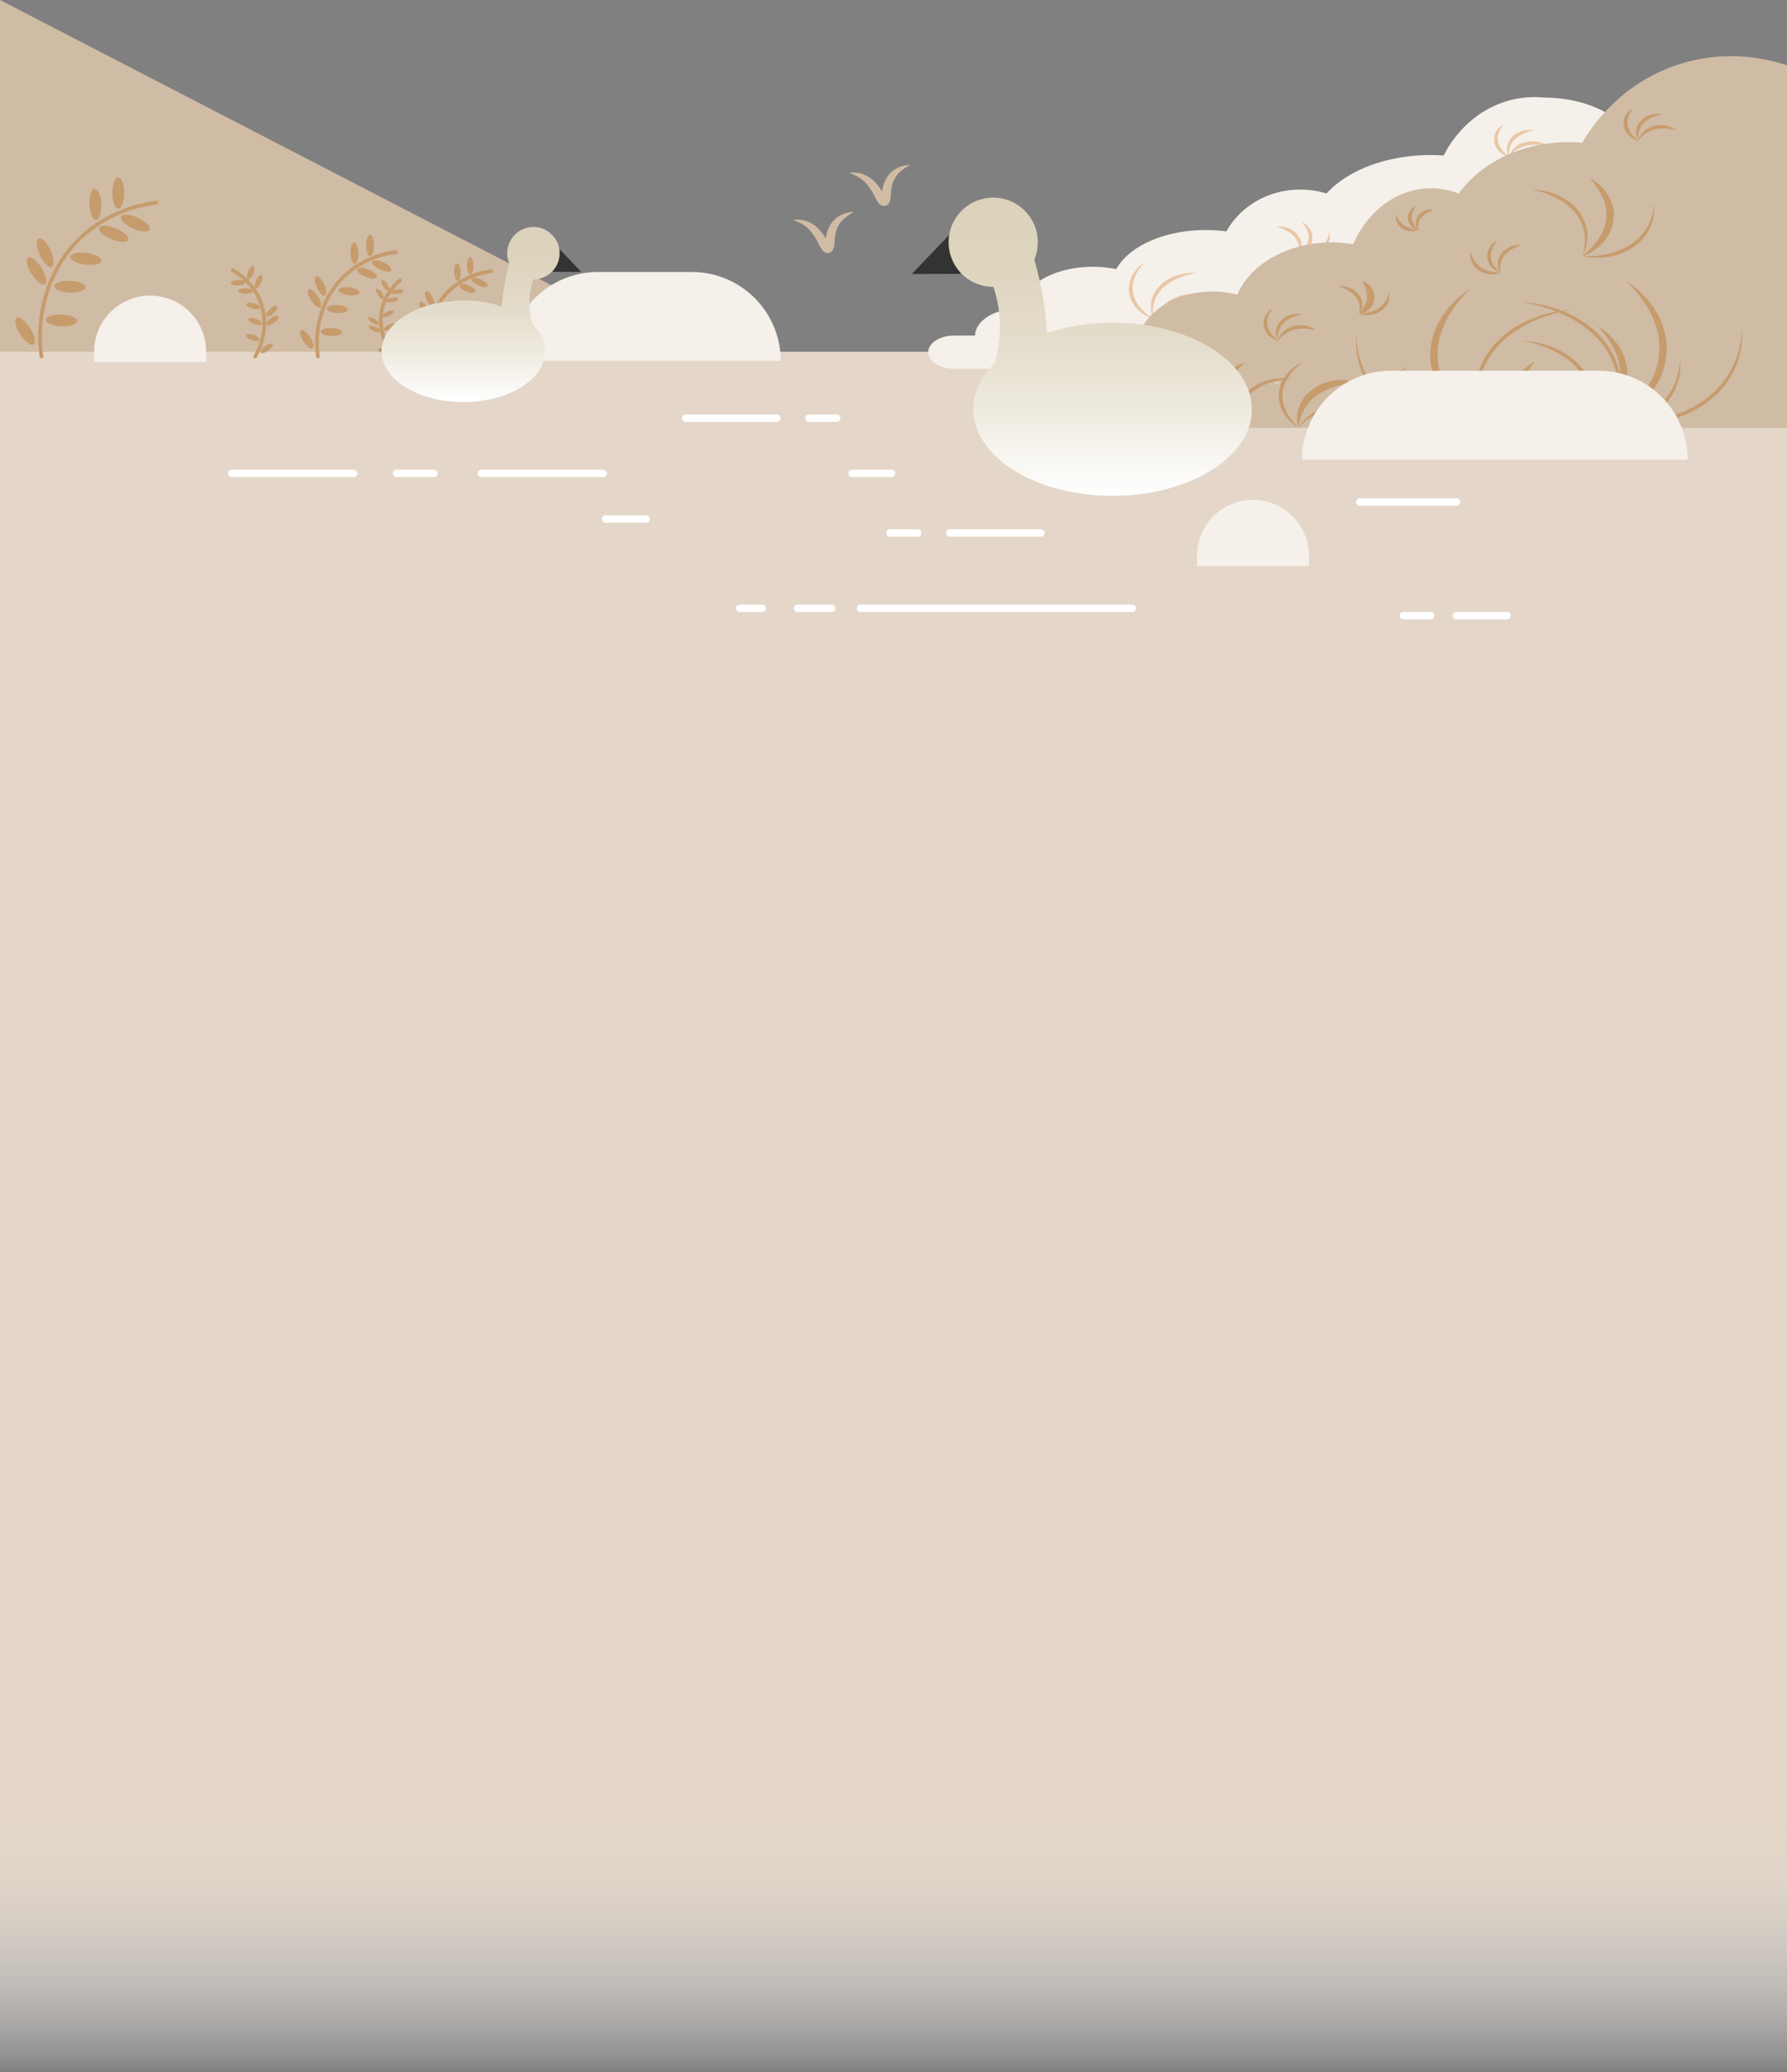 <svg id="Layer_1" data-name="Layer 1" xmlns="http://www.w3.org/2000/svg" xmlns:xlink="http://www.w3.org/1999/xlink" viewBox="0 0 1920 2225.99"><rect x="0" y="0" width="1920" height="2225.99" fill="#808080" stroke="none"/><defs><style>.cls-1{fill:#d0bba5;}.cls-2{fill:url(#linear-gradient);}.cls-3{fill:#f5f0ea;}.cls-4{fill:#eac7a7;}.cls-10,.cls-5{fill:none;stroke-linecap:round;stroke-linejoin:round;}.cls-5{stroke:#c69c6d;stroke-width:4px;}.cls-6{fill:#c69c6d;}.cls-7{fill:#333;}.cls-8{fill:url(#linear-gradient-2);}.cls-9{fill:url(#linear-gradient-3);}.cls-10{stroke:#fff;stroke-width:8px;}</style><linearGradient id="linear-gradient" x1="960" y1="2225.99" x2="960" y2="377.84" gradientUnits="userSpaceOnUse"><stop offset="0" stop-color="#fff" stop-opacity="0"/><stop offset="0.01" stop-color="#fbf9f7" stop-opacity="0.15"/><stop offset="0.03" stop-color="#f5f0eb" stop-opacity="0.38"/><stop offset="0.05" stop-color="#f0e8e0" stop-opacity="0.57"/><stop offset="0.07" stop-color="#ebe2d8" stop-opacity="0.72"/><stop offset="0.09" stop-color="#e8ddd1" stop-opacity="0.84"/><stop offset="0.11" stop-color="#e6dacd" stop-opacity="0.93"/><stop offset="0.13" stop-color="#e4d8ca" stop-opacity="0.98"/><stop offset="0.15" stop-color="#e4d7c9"/></linearGradient><linearGradient id="linear-gradient-2" x1="1878.36" y1="243.85" x2="1878.36" y2="431.89" gradientTransform="matrix(-1, 0, 0, 1, 2383.97, 0)" gradientUnits="userSpaceOnUse"><stop offset="0.01" stop-color="#dcd2bb"/><stop offset="0.24" stop-color="#ded5bf"/><stop offset="0.49" stop-color="#e5ddcc"/><stop offset="0.74" stop-color="#f0ece2"/><stop offset="1" stop-color="#fff"/></linearGradient><linearGradient id="linear-gradient-3" x1="1182.15" y1="212.25" x2="1182.15" y2="532.53" gradientTransform="matrix(1, 0, 0, 1, 0, 0)" xlink:href="#linear-gradient-2"/></defs><path class="cls-1" d="M765.8,396.09,0,0V398.36Z"/><rect class="cls-2" y="377.84" width="1920" height="1848.15"/><path class="cls-3" d="M1346.26,536.85h0A60.17,60.17,0,0,1,1406.43,597v11.1a0,0,0,0,1,0,0H1286.09a0,0,0,0,1,0,0V597A60.17,60.17,0,0,1,1346.26,536.85Z"/><path class="cls-3" d="M1658.8,104.83h0c-3.38-.33-6.81-.52-10.27-.52-41.91,0-78.41,25.32-97.4,62.71-4.57-.31-9.22-.48-13.92-.48-47.82,0-89.57,16.62-112,41.34a95.18,95.18,0,0,0-28.27-4.26c-34.53,0-64.47,18.24-79.3,44.92a167,167,0,0,0-22-1.45c-44.9,0-83,17.61-96.24,42a125.26,125.26,0,0,0-25.15-2.52c-41.65,0-75.66,19.73-77.71,44.52h-.1c-26.91,0-48.73,13.15-48.73,29.37h-22.57c-15.36,0-27.82,8-27.82,17.82h0c0,9.85,12.46,17.83,27.82,17.83h734.66V169.59c0-35.77-45.24-64.76-101-64.76Zm-419.21,254.1c1.3.52,2.61,1,4,1.51h-5.65C1238.47,359.94,1239,359.44,1239.59,358.93Zm113.09-.36c.66.35,1.32.69,2,1v.85h-6.84C1349.48,359.84,1351.09,359.22,1352.68,358.57Z"/><path class="cls-4" d="M1395.09,273.13a23,23,0,0,0,.05-10.66,19.58,19.58,0,0,0-4.91-8.7c-.29-.3-.56-.63-.88-.92l-.95-.85c-.62-.59-1.35-1.07-2-1.61a40.62,40.62,0,0,0-4.5-2.75,69.94,69.94,0,0,0-10.19-4.21,26.63,26.63,0,0,1,11.41,1.31,27.5,27.5,0,0,1,5.37,2.49,22.45,22.45,0,0,1,4.68,3.81,18.38,18.38,0,0,1,5.09,10.93A16.14,16.14,0,0,1,1395.09,273.13Z"/><path class="cls-4" d="M1395.14,273.13a42.13,42.13,0,0,0,7.22-7.66,21,21,0,0,0,2.38-4.32,15.83,15.83,0,0,0,1.19-4.61,17.52,17.52,0,0,0-1.55-9.4,27.57,27.57,0,0,0-2.48-4.49,43.88,43.88,0,0,0-3.24-4.29,18.42,18.42,0,0,1,4.7,3,20.2,20.2,0,0,1,3.78,4.29A16.87,16.87,0,0,1,1409.9,257a18.34,18.34,0,0,1-.59,2.95,20.35,20.35,0,0,1-1.13,2.77,18.39,18.39,0,0,1-3.42,4.76A21.31,21.31,0,0,1,1395.14,273.13Z"/><path class="cls-4" d="M1395.16,273.09a66.46,66.46,0,0,0,11.27-1.77,47.81,47.81,0,0,0,5.24-1.69,36.86,36.86,0,0,0,4.83-2.41c.77-.45,1.49-1,2.23-1.48s1.43-1.06,2-1.69a22.27,22.27,0,0,0,3.51-4,24.52,24.52,0,0,0,4-10.33,17.08,17.08,0,0,1-1.3,11.89,19.24,19.24,0,0,1-3.58,5.13l-.53.58-.59.52-1.18,1c-.85.6-1.68,1.23-2.57,1.76a27.58,27.58,0,0,1-5.62,2.55,30.87,30.87,0,0,1-6,1.22A27.66,27.66,0,0,1,1395.16,273.09Z"/><path class="cls-4" d="M1621.53,168.31a20.27,20.27,0,0,1,6.9-10.43,24.63,24.63,0,0,1,5.46-3.44,29.84,29.84,0,0,1,3-1.21c1-.32,2.06-.6,3.11-.86a31.09,31.09,0,0,1,18.74,1.88,23.76,23.76,0,0,1,5.38,3.16c-2-.52-4-1-5.94-1.28a49.07,49.07,0,0,0-5.87-.67,42.93,42.93,0,0,0-11.46.82,36.9,36.9,0,0,0-5.46,1.64,29.35,29.35,0,0,0-5.13,2.51A31.12,31.12,0,0,0,1621.53,168.31Z"/><path class="cls-4" d="M1621.49,168.29a16.12,16.12,0,0,1-2.07-11.54,19.17,19.17,0,0,1,6.09-10.54,24.07,24.07,0,0,1,5-3.5,28.9,28.9,0,0,1,5.57-2.16,27.47,27.47,0,0,1,11.6-.68,70.76,70.76,0,0,0-10.55,3.64,43.48,43.48,0,0,0-4.74,2.5,28.23,28.23,0,0,0-4.16,3.15,20.69,20.69,0,0,0-5.76,8.39A22.66,22.66,0,0,0,1621.49,168.29Z"/><path class="cls-4" d="M1621.51,168.25a22,22,0,0,1-10-5.12,19.46,19.46,0,0,1-3.74-4.51,20.36,20.36,0,0,1-1.35-2.68,19.61,19.61,0,0,1-.84-2.9,16.63,16.63,0,0,1-.14-6,17.91,17.91,0,0,1,2-5.59,19.47,19.47,0,0,1,3.5-4.56,17.69,17.69,0,0,1,4.54-3.28,34.6,34.6,0,0,0-5.18,9.15,19.31,19.31,0,0,0-1.07,4.77c-.06.4,0,.8,0,1.2a5.9,5.9,0,0,0,0,1.19l.08,1.19.23,1.17a16.74,16.74,0,0,0,1.58,4.55,23.31,23.31,0,0,0,2.7,4.19A45.44,45.44,0,0,0,1621.51,168.25Z"/><path class="cls-4" d="M1239.78,343a37.72,37.72,0,0,1,12.74-17.25,44.4,44.4,0,0,1,9.4-5.66,49,49,0,0,1,5.12-2c.86-.32,1.76-.5,2.64-.76s1.76-.5,2.66-.69a56.28,56.28,0,0,1,21.75-.32c1.79.3,3.56.71,5.3,1.17s3.46,1,5.14,1.67a47.41,47.41,0,0,1,9.6,4.82,79.22,79.22,0,0,0-10.16-2.93,77.16,77.16,0,0,0-10.3-1.64l-1.29-.12-1.29-.06c-.87,0-1.72-.11-2.58-.13-1.73,0-3.45-.06-5.16.11-.85.07-1.71.08-2.56.16l-2.55.32-1.27.14-1.26.24-2.52.48c-1.66.4-3.32.82-5,1.3s-3.25,1-4.82,1.72-3.12,1.38-4.66,2.11-3,1.66-4.42,2.61A48.66,48.66,0,0,0,1239.78,343Z"/><path class="cls-4" d="M1239.72,343a29.64,29.64,0,0,1-2.48-19.84,28.84,28.84,0,0,1,1.53-5l1.07-2.38,1.28-2.28a36.48,36.48,0,0,1,6.62-8,42.38,42.38,0,0,1,8.39-6c1.53-.75,3-1.57,4.63-2.18.79-.31,1.56-.68,2.37-.94l2.41-.78a54.56,54.56,0,0,1,19.86-2.31,95.06,95.06,0,0,0-18.82,5.25,66.46,66.46,0,0,0-8.58,4.25,46.12,46.12,0,0,0-7.56,5.63,35.21,35.21,0,0,0-10.19,15.44A36.42,36.42,0,0,0,1239.72,343Z"/><path class="cls-4" d="M1239.75,342.92a42.42,42.42,0,0,1-16.55-9.75,35.18,35.18,0,0,1-6.15-7.75,21.26,21.26,0,0,1-1.19-2.2l-1-2.31c-.3-.78-.52-1.6-.78-2.39-.12-.41-.27-.8-.36-1.21l-.24-1.24c-.15-.83-.31-1.66-.44-2.49l-.15-2.54c0-.42-.06-.84,0-1.26l.09-1.26a21.27,21.27,0,0,1,.24-2.52l.5-2.47c.16-.82.47-1.6.7-2.41.13-.39.24-.79.38-1.18l.48-1.15a24.38,24.38,0,0,1,1.06-2.25,35.74,35.74,0,0,1,5.61-8,35,35,0,0,1,7.36-6.18,56.57,56.57,0,0,0-5.82,7.39,42.86,42.86,0,0,0-4.31,8.09,33.14,33.14,0,0,0-2.2,8.65c-.11.73-.08,1.47-.13,2.21l0,1.1c0,.36,0,.73.07,1.1l.15,2.2.42,2.16.19,1.09c.07.36.21.71.31,1.06.22.71.41,1.42.66,2.12l.83,2.06c.26.69.67,1.32,1,2a38.61,38.61,0,0,0,5.1,7.43A64.42,64.42,0,0,0,1239.75,342.92Z"/><path class="cls-3" d="M642.41,292.16H743.34a95.49,95.49,0,0,1,95.49,95.49v0a0,0,0,0,1,0,0H546.91a0,0,0,0,1,0,0v0A95.49,95.49,0,0,1,642.41,292.16Z"/><path class="cls-5" d="M341.58,382.88a102.87,102.87,0,0,1,0-29.4c1.09-7.49,4.75-30.53,22.87-51.19,22.71-25.89,52.79-30.58,61-31.58"/><ellipse class="cls-6" cx="397.59" cy="263.59" rx="4.29" ry="11.45"/><ellipse class="cls-6" cx="410.08" cy="285.58" rx="4.29" ry="11.45" transform="translate(-20.15 539.81) rotate(-65.43)"/><ellipse class="cls-6" cx="380.9" cy="272.01" rx="4.29" ry="11.45" transform="translate(-11.51 16.89) rotate(-2.5)"/><ellipse class="cls-6" cx="394.31" cy="293.47" rx="4.29" ry="11.45" transform="translate(-25.79 548.66) rotate(-67.94)"/><ellipse class="cls-6" cx="374.01" cy="310.59" rx="4.29" ry="11.45" transform="matrix(0.13, -0.99, 0.99, 0.13, 19.05, 642.78)"/><ellipse class="cls-6" cx="344.33" cy="307.21" rx="4.29" ry="11.45" transform="translate(-97.25 173.26) rotate(-24.86)"/><ellipse class="cls-6" cx="337.91" cy="320.45" rx="4.29" ry="11.45" transform="translate(-119.44 232.68) rotate(-32.62)"/><ellipse class="cls-6" cx="362.32" cy="332" rx="4.29" ry="11.45" transform="translate(14.87 679.54) rotate(-87.51)"/><ellipse class="cls-6" cx="356.16" cy="356.63" rx="4.29" ry="11.45" transform="translate(-15.63 696.93) rotate(-87.51)"/><ellipse class="cls-6" cx="329.62" cy="364.44" rx="4.29" ry="11.45" transform="translate(-144.46 235.15) rotate(-32.62)"/><path class="cls-5" d="M44.56,382.88a151.13,151.13,0,0,1,0-43.3c1.6-11,7-44.95,33.68-75.38,33.43-38.12,77.73-45,89.81-46.51"/><ellipse class="cls-6" cx="127.03" cy="207.22" rx="6.32" ry="16.87"/><ellipse class="cls-6" cx="145.43" cy="239.6" rx="6.32" ry="16.87" transform="translate(-132.94 272.25) rotate(-65.43)"/><ellipse class="cls-6" cx="102.45" cy="219.61" rx="6.32" ry="16.87" transform="translate(-9.49 4.68) rotate(-2.5)"/><ellipse class="cls-6" cx="122.2" cy="251.21" rx="6.32" ry="16.87" transform="translate(-156.52 270.1) rotate(-67.94)"/><ellipse class="cls-6" cx="92.31" cy="276.42" rx="6.32" ry="16.87" transform="matrix(0.13, -0.99, 0.99, 0.13, -193.5, 333.41)"/><ellipse class="cls-6" cx="48.6" cy="271.44" rx="6.32" ry="16.87" transform="translate(-109.63 45.6) rotate(-24.86)"/><ellipse class="cls-6" cx="39.14" cy="290.95" rx="6.32" ry="16.87" transform="translate(-150.66 66.99) rotate(-32.62)"/><ellipse class="cls-6" cx="75.1" cy="307.96" rx="6.32" ry="16.87" transform="translate(-235.83 369.59) rotate(-87.51)"/><ellipse class="cls-6" cx="66.02" cy="344.22" rx="6.32" ry="16.87" transform="translate(-280.75 395.2) rotate(-87.51)"/><ellipse class="cls-6" cx="26.94" cy="355.72" rx="6.32" ry="16.87" transform="translate(-187.5 70.63) rotate(-32.62)"/><path class="cls-5" d="M274.23,382.88a70.14,70.14,0,0,0,7.56-18.63c1.23-5,4.83-20.57-1.35-38.32-7.74-22.24-25.6-32.94-30.54-35.69"/><ellipse class="cls-6" cx="269.38" cy="292.89" rx="7.83" ry="2.94" transform="translate(-103.25 432.52) rotate(-67.94)"/><ellipse class="cls-6" cx="255.81" cy="303.62" rx="7.83" ry="2.94" transform="translate(-13.01 11.46) rotate(-2.5)"/><ellipse class="cls-6" cx="277.8" cy="302.51" rx="7.83" ry="2.94" transform="translate(-112.83 429.39) rotate(-65.43)"/><ellipse class="cls-6" cx="263.78" cy="312.67" rx="7.83" ry="2.94"/><ellipse class="cls-6" cx="272.25" cy="328.73" rx="2.94" ry="7.83" transform="translate(-115.35 507.47) rotate(-75.13)"/><ellipse class="cls-6" cx="291.93" cy="334.21" rx="7.83" ry="2.94" transform="translate(-149.56 289.43) rotate(-43.07)"/><ellipse class="cls-6" cx="292.6" cy="344.26" rx="7.83" ry="2.94" transform="translate(-145.17 232.51) rotate(-35.32)"/><ellipse class="cls-6" cx="274.16" cy="345.31" rx="2.94" ry="7.83" transform="translate(-143.04 487.95) rotate(-70.43)"/><ellipse class="cls-6" cx="271.74" cy="362.5" rx="2.94" ry="7.83" transform="translate(-160.84 497.11) rotate(-70.43)"/><ellipse class="cls-6" cx="286.55" cy="374.26" rx="7.83" ry="2.94" transform="translate(-163.63 234.53) rotate(-35.32)"/><path class="cls-5" d="M423.86,382.88a60,60,0,0,1-9.28-14.49,57.67,57.67,0,0,1-4.87-32.45c3-19.93,16.37-31.73,20.1-34.81"/><ellipse class="cls-6" cx="413.83" cy="306.41" rx="2.51" ry="6.7" transform="translate(-99.9 271.39) rotate(-32.62)"/><ellipse class="cls-6" cx="426.93" cy="313.31" rx="6.7" ry="2.51" transform="translate(-39.67 62.87) rotate(-8.05)"/><ellipse class="cls-6" cx="408.26" cy="315.82" rx="2.51" ry="6.7" transform="translate(-107.37 292.37) rotate(-35.12)"/><ellipse class="cls-6" cx="421.64" cy="322.17" rx="6.7" ry="2.51" transform="translate(-51.87 82.67) rotate(-10.55)"/><ellipse class="cls-6" cx="417.04" cy="337.02" rx="6.7" ry="2.51" transform="translate(-104.31 211.71) rotate(-25.43)"/><ellipse class="cls-6" cx="401.34" cy="344.71" rx="2.51" ry="6.7" transform="translate(-105.07 497.83) rotate(-57.48)"/><ellipse class="cls-6" cx="402.35" cy="353.27" rx="2.51" ry="6.7" transform="translate(-86.97 570.64) rotate(-65.24)"/><ellipse class="cls-6" cx="418.03" cy="351.26" rx="6.7" ry="2.51" transform="translate(-119.83 257.25) rotate(-30.12)"/><ellipse class="cls-6" cx="422.76" cy="365.34" rx="6.7" ry="2.51" transform="translate(-126.26 261.52) rotate(-30.12)"/><ellipse class="cls-6" cx="412.14" cy="377.56" rx="2.51" ry="6.7" transform="translate(-103.34 593.65) rotate(-65.24)"/><path class="cls-5" d="M459.45,382.88a83.66,83.66,0,0,1,0-24c.89-6.12,3.87-24.92,18.67-41.79,18.53-21.13,43.09-25,49.79-25.78"/><ellipse class="cls-6" cx="505.17" cy="285.5" rx="3.51" ry="9.35"/><ellipse class="cls-6" cx="515.37" cy="303.45" rx="3.51" ry="9.35" transform="translate(25.11 646) rotate(-65.43)"/><ellipse class="cls-6" cx="491.54" cy="292.37" rx="3.51" ry="9.35" transform="translate(-12.3 21.74) rotate(-2.5)"/><ellipse class="cls-6" cx="502.49" cy="309.89" rx="3.51" ry="9.35" transform="translate(26.54 659.17) rotate(-67.94)"/><ellipse class="cls-6" cx="485.92" cy="323.87" rx="3.51" ry="9.35" transform="matrix(0.13, -0.99, 0.99, 0.13, 103.78, 765.43)"/><ellipse class="cls-6" cx="461.69" cy="321.11" rx="3.51" ry="9.35" transform="translate(-92.22 223.89) rotate(-24.86)"/><ellipse class="cls-6" cx="456.45" cy="331.92" rx="3.51" ry="9.35" transform="translate(-106.93 298.39) rotate(-32.62)"/><ellipse class="cls-6" cx="476.38" cy="341.35" rx="3.51" ry="9.35" transform="matrix(0.04, -1, 1, 0.04, 114.63, 802.43)"/><ellipse class="cls-6" cx="471.35" cy="361.45" rx="3.51" ry="9.35" transform="translate(89.73 816.63) rotate(-87.51)"/><ellipse class="cls-6" cx="449.68" cy="367.82" rx="3.51" ry="9.35" transform="translate(-127.35 300.41) rotate(-32.62)"/><path class="cls-1" d="M851.68,236.18a30.2,30.2,0,0,1,13.51.9A33.41,33.41,0,0,1,877.5,244a48.9,48.9,0,0,1,8.94,10.76c1.24,1.89,2.31,3.86,3.36,5.55a17.35,17.35,0,0,0,1.34,2c.12.17.23.11-.4-.23a3.48,3.48,0,0,0-1.63-.34,4.47,4.47,0,0,0-1,.18,4.23,4.23,0,0,0-.9.46,3.09,3.09,0,0,0-.61.54l-.16.21a1,1,0,0,0-.11.17c-.1.16-.11.24-.09.18a4.71,4.71,0,0,0,.19-.77c.15-.78.26-1.8.38-2.85.28-2.11.53-4.4,1-6.71a34.49,34.49,0,0,1,5.53-13.42,28,28,0,0,1,11.09-9.16,32.71,32.71,0,0,1,13.2-2.94,59.15,59.15,0,0,0-10.56,7.09,27.85,27.85,0,0,0-7,9.07,34.6,34.6,0,0,0-2.9,10.9c-.23,2-.39,4-.54,6.16-.1,1.1-.2,2.23-.42,3.58a13.3,13.3,0,0,1-.58,2.36,8.41,8.41,0,0,1-.75,1.66l-.33.51a5,5,0,0,1-.42.52,6,6,0,0,1-1.19,1.08,6.26,6.26,0,0,1-3.43,1.15,6.43,6.43,0,0,1-3.18-.7,5.57,5.57,0,0,1-1-.63l-.43-.32-.32-.29a10.93,10.93,0,0,1-1-1.09,23.3,23.3,0,0,1-2.24-3.41c-1.1-2.06-2-3.91-3-5.74a61.07,61.07,0,0,0-6.38-10.05,37,37,0,0,0-8.71-8A49.83,49.83,0,0,0,851.68,236.18Z"/><path class="cls-1" d="M912.1,185.69a30.2,30.2,0,0,1,13.51.9,33.49,33.49,0,0,1,12.31,6.94,49.08,49.08,0,0,1,8.94,10.75c1.23,1.9,2.3,3.87,3.36,5.56a17.56,17.56,0,0,0,1.33,2c.12.17.23.11-.39-.23a3.48,3.48,0,0,0-1.63-.34,3.83,3.83,0,0,0-1,.18,4.57,4.57,0,0,0-.91.46,3.3,3.3,0,0,0-.6.54l-.17.21a1,1,0,0,0-.1.17c-.1.16-.11.24-.1.18a4,4,0,0,0,.19-.77c.15-.78.26-1.8.39-2.85.27-2.11.53-4.41,1-6.71a34.62,34.62,0,0,1,5.52-13.42,28,28,0,0,1,11.09-9.16,32.75,32.75,0,0,1,13.21-2.94,59.24,59.24,0,0,0-10.57,7.09,28,28,0,0,0-7,9.07,34.33,34.33,0,0,0-2.89,10.9c-.24,2-.4,4-.55,6.16-.09,1.1-.19,2.23-.41,3.58a15.33,15.33,0,0,1-.58,2.36,9,9,0,0,1-.75,1.66c-.11.17-.22.34-.34.51a3.82,3.82,0,0,1-.41.52,6.07,6.07,0,0,1-1.2,1.08,6.23,6.23,0,0,1-3.42,1.15,6.49,6.49,0,0,1-3.19-.7,5.45,5.45,0,0,1-1-.63l-.44-.32-.31-.29a11.16,11.16,0,0,1-1-1.09,23.13,23.13,0,0,1-2.23-3.41c-1.1-2.06-2.05-3.91-3-5.74A61.74,61.74,0,0,0,932.31,199a37.21,37.21,0,0,0-8.71-7.95A49.83,49.83,0,0,0,912.1,185.69Z"/><path class="cls-3" d="M161.33,317.51h0a60.17,60.17,0,0,1,60.17,60.17v11.1a0,0,0,0,1,0,0H101.16a0,0,0,0,1,0,0v-11.1A60.17,60.17,0,0,1,161.33,317.51Z"/><path class="cls-7" d="M624.49,292,593.7,292V259.87Z"/><path class="cls-8" d="M497.79,322.75a131.8,131.8,0,0,1,41.42,6.44c.06-1,.13-2,.2-2.95a217.64,217.64,0,0,1,7.82-43.31,28.13,28.13,0,1,1,25.92,17.17H573a80.49,80.49,0,0,0-.86,48.16c8.54,8.41,13.48,18.38,13.48,29.06,0,30.14-39.32,54.57-87.83,54.57S410,407.46,410,377.32,449.28,322.75,497.79,322.75Z"/><path class="cls-1" d="M1802.67,69.49c-64.51,21.22-95.34,71.17-102.66,83.84q-7.23-.63-14.68-.64c-50.39,0-94.4,22.22-118,55.26a81,81,0,0,0-29.8-5.69c-36.39,0-68,24.39-83.58,60.06a139.1,139.1,0,0,0-23.16-1.93c-47.32,0-87.44,23.54-101.43,56.13a104.63,104.63,0,0,0-26.51-3.37c-43.9,0-79.74,26.37-81.9,59.52h-.11c-28.36,0-51.36,17.58-51.36,39.26h-23.79c-16.19,0-29.32,10.68-29.32,23.84h0c0,13.16,13.13,23.83,29.32,23.83H1920V70.17C1904.54,65,1857.71,51.37,1802.67,69.49Zm-431,340.43c1.37.69,2.76,1.37,4.17,2h-6C1370.47,411.27,1371.07,410.6,1371.64,409.92Zm119.2-.49q1,.7,2.1,1.38v1.12h-7.21C1487.47,411.14,1489.17,410.3,1490.84,409.43Z"/><path class="cls-6" d="M1655.72,458.59a35.58,35.58,0,0,1-4.68-21.75,34.38,34.38,0,0,1,3.06-11.08l.6-1.32c.21-.43.47-.84.71-1.26.49-.83.95-1.68,1.47-2.48l1.7-2.34.85-1.17,1-1.08,2-2.11c.69-.67,1.42-1.29,2.13-1.93a22.57,22.57,0,0,1,2.2-1.84c.77-.57,1.53-1.15,2.31-1.7s1.62-1,2.43-1.5l1.21-.74,1.26-.65c.85-.43,1.68-.88,2.53-1.29l2.61-1.09a58.55,58.55,0,0,1,21.84-4.29,92,92,0,0,0-20.56,7.14,65.26,65.26,0,0,0-9.14,5.52c-1.36,1.13-2.85,2.1-4.09,3.35-.64.61-1.31,1.18-1.93,1.81l-1.75,2-.89,1-.79,1.05-1.58,2.1c-.48.72-.91,1.49-1.37,2.23-.22.38-.47.74-.67,1.13l-.58,1.17a35.93,35.93,0,0,0-2.07,4.81l-.74,2.52c-.23.85-.38,1.71-.58,2.57A43.82,43.82,0,0,0,1655.72,458.59Z"/><path class="cls-6" d="M1655.64,458.59a37.47,37.47,0,0,1-10.11-4.44,43,43,0,0,1-8.74-7.14,36.43,36.43,0,0,1-6.55-9.57l-.64-1.33c-.2-.45-.35-.92-.52-1.38-.32-.94-.71-1.85-1-2.81s-.46-1.93-.68-2.89-.33-2-.49-2.94a34.26,34.26,0,0,1,.78-11.86,32.4,32.4,0,0,1,1.88-5.58c.37-.9.81-1.77,1.24-2.64s.94-1.69,1.46-2.49a40.68,40.68,0,0,1,11.72-12,30,30,0,0,1,4.83-2.68,86.76,86.76,0,0,0-6.24,8.65,58.83,58.83,0,0,0-4.74,9,35.85,35.85,0,0,0-.69,28,45.79,45.79,0,0,0,2,4.43l1.2,2.14c.41.72.89,1.4,1.33,2.1a64.84,64.84,0,0,0,6.32,8c1.15,1.31,2.41,2.53,3.66,3.8S1654.27,457.36,1655.64,458.59Z"/><path class="cls-6" d="M1655.6,458.52a54,54,0,0,1-11.35,1.61,63.75,63.75,0,0,1-11.54-.59,61,61,0,0,1-11.32-2.81c-.91-.35-1.82-.72-2.72-1.08s-1.78-.84-2.66-1.25c-1.8-.8-3.44-1.88-5.15-2.85-6.54-4.3-12.31-10.17-15.67-17.31a37.58,37.58,0,0,1-3.55-22.61,46.52,46.52,0,0,0,6.3,21.14,21.82,21.82,0,0,0,1.46,2.3c.54.74,1,1.51,1.57,2.22a41,41,0,0,0,3.61,4.06,45,45,0,0,0,4,3.66,24.61,24.61,0,0,0,2.18,1.62c.75.52,1.48,1.06,2.24,1.56a60.32,60.32,0,0,0,9.72,5,74.34,74.34,0,0,0,10.53,3.29A91.61,91.61,0,0,0,1655.6,458.52Z"/><path class="cls-6" d="M1395.25,459.18a47.48,47.48,0,0,1,17.2-16.69,57,57,0,0,1,11.2-4.91c1-.3,2-.57,2.95-.84s2-.43,3-.65c2-.47,4-.63,6.06-.91a59.65,59.65,0,0,1,24.16,2.69,61.62,61.62,0,0,1,11.08,4.88,49.24,49.24,0,0,1,9.71,7.06,72.94,72.94,0,0,0-10.57-5.29c-.9-.38-1.8-.76-2.73-1.07s-1.82-.7-2.76-1-1.85-.6-2.78-.87l-2.81-.75c-.94-.25-1.9-.4-2.84-.6l-1.41-.31c-.48-.09-1-.15-1.43-.23l-2.86-.43-2.88-.24-1.43-.13-1.44,0-2.88-.08-2.88.13a27.51,27.51,0,0,0-2.87.22,64.51,64.51,0,0,0-22.11,6.07A62.12,62.12,0,0,0,1395.25,459.18Z"/><path class="cls-6" d="M1395.2,459.13c-2.57-7.34-2-15.83,1.07-23.38a37.54,37.54,0,0,1,6.39-10.45c.33-.39.63-.81,1-1.17l1.08-1.09c.74-.71,1.42-1.49,2.2-2.14l2.37-1.93c.4-.32.79-.65,1.2-1l1.27-.85,2.57-1.65c.88-.5,1.78-1,2.68-1.44a52.26,52.26,0,0,1,5.54-2.43c.94-.35,1.91-.62,2.86-.93a27.53,27.53,0,0,1,2.89-.79l2.92-.65,2.94-.45a53,53,0,0,1,23.16,1.83,130.27,130.27,0,0,0-21.87,4.33,82.84,82.84,0,0,0-10,3.69c-1.57.81-3.22,1.45-4.7,2.39-.76.43-1.54.83-2.29,1.27l-2.16,1.45-1.1.71c-.35.25-.68.53-1,.79l-2.05,1.6c-.7.51-1.29,1.14-1.95,1.71a22.52,22.52,0,0,0-1.86,1.79,42.5,42.5,0,0,0-6.38,8.16A48.58,48.58,0,0,0,1395.2,459.13Z"/><path class="cls-6" d="M1395.24,459.06a42.36,42.36,0,0,1-8.76-6.35,42.94,42.94,0,0,1-7-8.45,34.53,34.53,0,0,1-2.63-4.91l-1-2.61-.82-2.69a21.47,21.47,0,0,1-.58-2.76l-.25-1.39c-.07-.46-.08-.94-.12-1.4-.07-.94-.17-1.88-.19-2.82s0-1.89.07-2.83a36.06,36.06,0,0,1,2.61-11,39.79,39.79,0,0,1,5.75-9.52,48.06,48.06,0,0,1,7.83-7.66,44.5,44.5,0,0,1,9.26-5.59,67.56,67.56,0,0,0-14.59,15.11c-1,1.43-1.83,2.91-2.65,4.41a40.23,40.23,0,0,0-2.08,4.65,39.52,39.52,0,0,0-1.45,4.84,33.65,33.65,0,0,0-.69,5,36.5,36.5,0,0,0,4.27,19.58,51,51,0,0,0,5.74,8.66A64,64,0,0,0,1395.24,459.06Z"/><path class="cls-6" d="M1593.84,459.3a77.53,77.53,0,0,1-7.57-22.28,78.7,78.7,0,0,1-.68-23.74,75.92,75.92,0,0,1,6.65-22.94,87.55,87.55,0,0,1,13.15-20,98.44,98.44,0,0,1,17.86-15.83c3.3-2.21,6.66-4.34,10.16-6.21.86-.49,1.74-.95,2.62-1.39s1.76-.92,2.66-1.34c1.79-.83,3.59-1.67,5.41-2.42a139.13,139.13,0,0,1,22.47-7.34,128.53,128.53,0,0,1,23.28-3.38,166.05,166.05,0,0,0-22.77,5.28q-5.58,1.68-11,3.76c-3.63,1.38-7.2,2.87-10.69,4.53a126.15,126.15,0,0,0-20,11.61,97.56,97.56,0,0,0-17,15.36,81.37,81.37,0,0,0-19.73,40.72,83.14,83.14,0,0,0-.47,23A89.35,89.35,0,0,0,1593.84,459.3Z"/><path class="cls-6" d="M1593.65,459.3a95.89,95.89,0,0,1-20.11-11.15,99.51,99.51,0,0,1-17.24-15.67,83.41,83.41,0,0,1-12.82-19.83,79.19,79.19,0,0,1-4.1-11.22,84,84,0,0,1-2.29-11.76,72.72,72.72,0,0,1,1.36-23.86c.4-1.95,1-3.86,1.53-5.77s1.23-3.78,2-5.6,1.55-3.64,2.37-5.44,1.79-3.51,2.79-5.2a88.43,88.43,0,0,1,6.51-9.75,110.64,110.64,0,0,1,7.62-8.81,90.32,90.32,0,0,1,17.93-14.4,135.15,135.15,0,0,0-15,17,110.16,110.16,0,0,0-11.54,18.93,83.41,83.41,0,0,0-4.11,10.14c-.61,1.71-1,3.47-1.57,5.2s-.88,3.51-1.16,5.29-.57,3.55-.83,5.32c-.1.9-.15,1.79-.23,2.69l-.11,1.34,0,1.34a71.38,71.38,0,0,0,.36,10.74,77.93,77.93,0,0,0,5.38,20.84,91.72,91.72,0,0,0,4.78,9.76,97.68,97.68,0,0,0,6,9.18A117.59,117.59,0,0,0,1576,445.13,150.27,150.27,0,0,0,1593.65,459.3Z"/><path class="cls-6" d="M1593.56,459.14a128.84,128.84,0,0,1-24.11,2.33,148.47,148.47,0,0,1-24.26-1.87,136.73,136.73,0,0,1-23.63-6.26l-5.68-2.3a30.54,30.54,0,0,1-2.79-1.27l-2.76-1.36-2.75-1.35c-.93-.43-1.78-1-2.67-1.52l-5.3-3.12a103.89,103.89,0,0,1-18.93-15.65,100.15,100.15,0,0,1-7.76-9.55,86.63,86.63,0,0,1-14.33-33.61,77.83,77.83,0,0,1-1.07-24.2,89.07,89.07,0,0,0,3,23.76,94,94,0,0,0,8.8,22.06,101.71,101.71,0,0,0,6.46,9.93,93.92,93.92,0,0,0,7.67,9,102.43,102.43,0,0,0,18.35,14.9l5.08,3.05c.86.49,1.67,1.07,2.57,1.48l2.66,1.33,2.65,1.34a28.58,28.58,0,0,0,2.69,1.25l5.48,2.3a148.94,148.94,0,0,0,22.84,6.73,168.84,168.84,0,0,0,23.75,3A162.5,162.5,0,0,0,1593.56,459.14Z"/><path class="cls-6" d="M1186.11,458.27a64.88,64.88,0,0,0,3.31-33c-.28-1.35-.51-2.71-.84-4l-1.13-4a58.08,58.08,0,0,0-3.18-7.6l-.9-1.85c-.32-.61-.7-1.18-1-1.78-.72-1.17-1.4-2.37-2.15-3.52s-1.55-2.28-2.43-3.34l-1.28-1.62-1.36-1.55a71,71,0,0,0-12.25-11.1,94.37,94.37,0,0,0-14.38-8.47,120.88,120.88,0,0,0-15.66-6.15,129.08,129.08,0,0,0-16.47-4.09,89.54,89.54,0,0,1,17,2.2,99.47,99.47,0,0,1,16.43,5.19,76.72,76.72,0,0,1,7.83,3.72,85.61,85.61,0,0,1,7.44,4.51,71.88,71.88,0,0,1,13.09,11.55l1.42,1.67,1.35,1.74c.92,1.14,1.69,2.38,2.54,3.58s1.5,2.51,2.25,3.77c.36.64.76,1.26,1.09,1.91l.91,2a52.88,52.88,0,0,1,4.82,16.81A56.69,56.69,0,0,1,1186.11,458.27Z"/><path class="cls-6" d="M1186.24,458.27c2.22-1.69,4.37-3.41,6.46-5.18s4.1-3.61,6-5.54a92.48,92.48,0,0,0,10.42-12.15c.73-1.09,1.52-2.15,2.21-3.27l2-3.36a66.75,66.75,0,0,0,3.3-7l.74-1.79c.23-.59.39-1.22.59-1.83.36-1.23.82-2.43,1.1-3.68l.81-3.75a15.07,15.07,0,0,0,.32-1.88l.26-1.9a51.23,51.23,0,0,0,.27-7.63c0-.64,0-1.27-.09-1.91s-.09-1.27-.15-1.91c-.18-1.26-.32-2.53-.57-3.79a54.67,54.67,0,0,0-1.87-7.49,64.39,64.39,0,0,0-2.84-7.3,84.7,84.7,0,0,0-8-13.81,109.08,109.08,0,0,0-10.45-12.67,52.07,52.07,0,0,1,7,4.58,67.21,67.21,0,0,1,6.4,5.54A65.57,65.57,0,0,1,1220.78,374c.76,1.23,1.42,2.52,2.11,3.8s1.25,2.63,1.79,4a51.55,51.55,0,0,1,2.68,8.39,52.92,52.92,0,0,1,1.06,17.66l-.32,2.2a18.15,18.15,0,0,1-.4,2.18l-1,4.32c-.38,1.42-.94,2.8-1.41,4.19-.25.69-.47,1.4-.76,2.08l-.93,2a57.7,57.7,0,0,1-9.57,14.54,70.34,70.34,0,0,1-12.85,11.26A64.51,64.51,0,0,1,1186.24,458.27Z"/><path class="cls-6" d="M1186.3,458.15a125.9,125.9,0,0,0,17.48,0,128,128,0,0,0,17.18-2.31,109.94,109.94,0,0,0,16.49-5,91.12,91.12,0,0,0,15.24-7.78,70.2,70.2,0,0,0,23.52-24.32,69.06,69.06,0,0,0,6.5-15.88,66.28,66.28,0,0,0,2.43-17.21,55.61,55.61,0,0,1-.51,17.64,63.53,63.53,0,0,1-5.67,16.92A65.29,65.29,0,0,1,1268.69,435a75.91,75.91,0,0,1-13.83,11.47c-2.61,1.48-5.11,3.14-7.85,4.37l-2,1a19.67,19.67,0,0,1-2,.93l-4.16,1.67a97,97,0,0,1-17.27,4.48,104.1,104.1,0,0,1-17.7,1.21A89.58,89.58,0,0,1,1186.3,458.15Z"/><path class="cls-6" d="M1329.73,459.18a35.46,35.46,0,0,1,.16-22.62,36.78,36.78,0,0,1,5.4-10.35c.29-.39.54-.81.86-1.19l1-1.1c.65-.72,1.24-1.51,2-2.18l2.12-2c.36-.33.7-.68,1.07-1l1.14-.9,2.33-1.77,2.46-1.57a25.21,25.21,0,0,1,2.51-1.46c.86-.44,1.72-.9,2.58-1.33s1.79-.74,2.68-1.12l1.33-.54c.45-.17.92-.32,1.37-.47.91-.3,1.82-.62,2.74-.91l2.78-.7a60.61,60.61,0,0,1,22.62-1.2A95.12,95.12,0,0,0,1365,411a70.67,70.67,0,0,0-10.08,4.15c-1.56.91-3.22,1.65-4.69,2.7l-2.25,1.48-2.11,1.66-1.08.81c-.34.29-.66.61-1,.91l-2,1.82c-.67.6-1.21,1.31-1.83,2l-.89,1c-.3.34-.55.7-.83,1.05a38.3,38.3,0,0,0-5.5,9.18A43,43,0,0,0,1329.73,459.18Z"/><path class="cls-6" d="M1329.64,459.17a35.08,35.08,0,0,1-9.21-6.13,39,39,0,0,1-7.22-8.75,26,26,0,0,1-1.4-2.54,27.86,27.86,0,0,1-1.2-2.67c-.33-.92-.71-1.83-1-2.77l-.74-2.87a36.59,36.59,0,0,1-.45-11.86,37.13,37.13,0,0,1,1.31-5.82,38,38,0,0,1,2.25-5.48,39.58,39.58,0,0,1,6.78-9.38,44.3,44.3,0,0,1,8.81-7,41.88,41.88,0,0,1,4.92-2.58,31.21,31.21,0,0,1,5.2-1.84,88.63,88.63,0,0,0-14.09,15.44,40.77,40.77,0,0,0-7.25,17.75,27.59,27.59,0,0,0-.3,4.72l0,1.19c0,.39.07.78.09,1.18.09.79.1,1.58.22,2.37a39,39,0,0,0,2.48,9.36,54.59,54.59,0,0,0,4.6,9l.68,1.11.74,1.08c.47.75,1,1.44,1.5,2.18C1327.39,456.32,1328.49,457.74,1329.64,459.17Z"/><path class="cls-6" d="M1329.62,459.09a53.64,53.64,0,0,1-11.26,0,61.11,61.11,0,0,1-11.15-2.13,59.39,59.39,0,0,1-10.61-4.33,55.2,55.2,0,0,1-9.45-6.66c-.71-.65-1.36-1.38-2-2.06a23.56,23.56,0,0,1-2-2.15,37.06,37.06,0,0,1-3.43-4.71,43.77,43.77,0,0,1-2.72-5.16,37.11,37.11,0,0,1-1.81-5.52,36.69,36.69,0,0,1,1.34-22.44,45.64,45.64,0,0,0,1.65,21.57,53.19,53.19,0,0,0,2,4.94,40.26,40.26,0,0,0,2.71,4.56c.54.7.93,1.51,1.53,2.16l1.69,2.06a20.69,20.69,0,0,0,1.83,1.92c.64.62,1.24,1.27,1.9,1.87a54.31,54.31,0,0,0,8.62,6.33,69.2,69.2,0,0,0,9.74,4.67A89.68,89.68,0,0,0,1329.62,459.09Z"/><path class="cls-6" d="M1705.94,458.27a64.88,64.88,0,0,0,3.31-33c-.29-1.35-.51-2.71-.85-4l-1.12-4a58.08,58.08,0,0,0-3.18-7.6l-.9-1.85c-.32-.61-.7-1.18-1-1.78-.72-1.17-1.4-2.37-2.15-3.52s-1.55-2.28-2.43-3.34l-1.28-1.62-1.36-1.55a70.73,70.73,0,0,0-12.26-11.1,93.79,93.79,0,0,0-14.37-8.47,120.88,120.88,0,0,0-15.66-6.15,129.08,129.08,0,0,0-16.47-4.09,89.54,89.54,0,0,1,17,2.2,99.47,99.47,0,0,1,16.43,5.19,76.72,76.72,0,0,1,7.83,3.72,85.61,85.61,0,0,1,7.44,4.51A72.21,72.21,0,0,1,1698,393.3l1.42,1.67,1.35,1.74c.92,1.14,1.69,2.38,2.54,3.58s1.5,2.51,2.25,3.77c.36.64.75,1.26,1.08,1.91l.92,2a52.88,52.88,0,0,1,4.82,16.81A56.69,56.69,0,0,1,1705.94,458.27Z"/><path class="cls-6" d="M1706.07,458.27c2.22-1.69,4.37-3.41,6.46-5.18s4.1-3.61,6-5.54A91.81,91.81,0,0,0,1729,435.4c.73-1.09,1.52-2.15,2.21-3.27l2-3.36a68.82,68.82,0,0,0,3.3-7l.74-1.79c.23-.59.39-1.22.59-1.83.36-1.23.82-2.43,1.1-3.68l.81-3.75a15.07,15.07,0,0,0,.32-1.88l.26-1.9a51.23,51.23,0,0,0,.27-7.63c0-.64,0-1.27-.09-1.91s-.09-1.27-.15-1.91c-.18-1.26-.32-2.53-.57-3.79a54.67,54.67,0,0,0-1.87-7.49,64.39,64.39,0,0,0-2.84-7.3,84.7,84.7,0,0,0-8-13.81,109.08,109.08,0,0,0-10.45-12.67,52.07,52.07,0,0,1,7,4.58,68.47,68.47,0,0,1,6.4,5.54A65.57,65.57,0,0,1,1740.61,374c.76,1.23,1.42,2.52,2.11,3.8s1.25,2.63,1.79,4a51.55,51.55,0,0,1,2.68,8.39,52.92,52.92,0,0,1,1.06,17.66l-.32,2.2a18.15,18.15,0,0,1-.4,2.18l-1,4.32c-.38,1.42-1,2.8-1.41,4.19-.25.69-.47,1.4-.76,2.08l-.93,2a57.7,57.7,0,0,1-9.57,14.54A70.34,70.34,0,0,1,1721,450.57,64.51,64.51,0,0,1,1706.07,458.27Z"/><path class="cls-6" d="M1706.13,458.15a125.9,125.9,0,0,0,17.48,0,128,128,0,0,0,17.18-2.31,109.94,109.94,0,0,0,16.49-5,91.12,91.12,0,0,0,15.24-7.78A70.29,70.29,0,0,0,1796,418.79a69.06,69.06,0,0,0,6.5-15.88A66.28,66.28,0,0,0,1805,385.7a55.61,55.61,0,0,1-.51,17.64,63.53,63.53,0,0,1-5.67,16.92A65.29,65.29,0,0,1,1788.52,435a75.91,75.91,0,0,1-13.83,11.47c-2.61,1.48-5.11,3.14-7.85,4.37l-2,1a19.67,19.67,0,0,1-2,.93l-4.16,1.67a97,97,0,0,1-17.27,4.48,104.1,104.1,0,0,1-17.7,1.21A89.58,89.58,0,0,1,1706.13,458.15Z"/><path class="cls-6" d="M1373.21,365.85a19.92,19.92,0,0,1,6.42-10.3,26,26,0,0,1,11.13-5.6,28.77,28.77,0,0,1,12.39-.07,26,26,0,0,1,11,5.07,58.13,58.13,0,0,0-5.74-1.28,44.23,44.23,0,0,0-5.67-.67,39.63,39.63,0,0,0-11.06.84,33.11,33.11,0,0,0-10.13,4.21A31.15,31.15,0,0,0,1373.21,365.85Z"/><path class="cls-6" d="M1373.18,365.83a16.46,16.46,0,0,1-2.12-11.3,17.42,17.42,0,0,1,2-5.71l.36-.68.42-.63c.29-.41.55-.85.87-1.24l1-1.16a8.94,8.94,0,0,1,1-1.1,22.86,22.86,0,0,1,4.8-3.59,27,27,0,0,1,5.43-2.25,25.71,25.71,0,0,1,11.38-.76,64.7,64.7,0,0,0-10.28,3.71,39.62,39.62,0,0,0-4.57,2.54c-.68.52-1.43.95-2.06,1.53l-1,.8-.91.88a22,22,0,0,0-3.2,3.87,18.93,18.93,0,0,0-2.2,4.52A24,24,0,0,0,1373.18,365.83Z"/><path class="cls-6" d="M1373.19,365.79a21.19,21.19,0,0,1-9.74-5.25,19,19,0,0,1-3.59-4.55,20.44,20.44,0,0,1-1.27-2.67,18.68,18.68,0,0,1-.77-2.87,16.93,16.93,0,0,1-.11-5.94,18.12,18.12,0,0,1,1.9-5.53,19.12,19.12,0,0,1,3.37-4.56,17.6,17.6,0,0,1,4.43-3.32,35,35,0,0,0-4.92,9.15,19.87,19.87,0,0,0-1,4.74,11.72,11.72,0,0,0,0,1.19,6.65,6.65,0,0,0,0,1.18l.08,1.18c0,.39.15.78.22,1.17a16.45,16.45,0,0,0,1.47,4.53,22.46,22.46,0,0,0,2.55,4.19A42.41,42.41,0,0,0,1373.19,365.79Z"/><path class="cls-6" d="M1508.78,463.81a47.59,47.59,0,0,1,17.2-16.7,58.11,58.11,0,0,1,11.19-4.91c1-.29,2-.56,3-.83s2-.43,3-.65c2-.48,4-.64,6.06-.92a59.83,59.83,0,0,1,24.16,2.7,61.23,61.23,0,0,1,11.08,4.88,49.13,49.13,0,0,1,9.71,7.06,73.45,73.45,0,0,0-10.57-5.29c-.9-.38-1.8-.76-2.73-1.08s-1.82-.69-2.76-1-1.85-.6-2.78-.87l-2.81-.74c-.94-.26-1.9-.4-2.84-.61l-1.42-.31-1.43-.22-2.85-.43-2.88-.25-1.44-.12-1.44,0-2.88-.08-2.87.13a27.49,27.49,0,0,0-2.87.21,65,65,0,0,0-22.12,6.07A62.24,62.24,0,0,0,1508.78,463.81Z"/><path class="cls-6" d="M1508.73,463.76c-2.57-7.34-2-15.84,1.07-23.38a37.54,37.54,0,0,1,6.39-10.45c.33-.39.63-.82,1-1.18l1.08-1.09c.73-.7,1.42-1.48,2.2-2.13l2.37-1.94c.4-.31.79-.65,1.2-.95l1.27-.85,2.57-1.66c.88-.5,1.78-1,2.68-1.43a52.26,52.26,0,0,1,5.54-2.43c.94-.36,1.91-.62,2.86-.93a24.22,24.22,0,0,1,2.89-.79l2.91-.66,2.94-.44a52.77,52.77,0,0,1,23.17,1.83,130.27,130.27,0,0,0-21.87,4.33,81.19,81.19,0,0,0-10,3.69c-1.57.81-3.22,1.44-4.7,2.38-.76.44-1.54.84-2.29,1.28l-2.16,1.45-1.1.7c-.35.26-.68.53-1,.8l-2.05,1.6c-.7.51-1.29,1.14-1.95,1.71a21,21,0,0,0-1.86,1.79,42.18,42.18,0,0,0-6.39,8.15A48.71,48.71,0,0,0,1508.73,463.76Z"/><path class="cls-6" d="M1508.77,463.68a41.73,41.73,0,0,1-8.76-6.35,42.36,42.36,0,0,1-7-8.45,34,34,0,0,1-2.63-4.91l-1-2.6-.82-2.69a19.9,19.9,0,0,1-.58-2.76l-.25-1.39c-.07-.47-.08-.94-.13-1.41-.06-.94-.16-1.88-.18-2.82s0-1.88.07-2.83a35.78,35.78,0,0,1,2.61-10.94,40.05,40.05,0,0,1,5.75-9.53,47.59,47.59,0,0,1,7.83-7.65,44.28,44.28,0,0,1,9.26-5.6,67.77,67.77,0,0,0-14.59,15.11c-1,1.44-1.83,2.92-2.65,4.42a37.91,37.91,0,0,0-2.08,4.65,39.52,39.52,0,0,0-1.45,4.84,33.7,33.7,0,0,0-.69,5,36.54,36.54,0,0,0,4.26,19.58,51.33,51.33,0,0,0,5.75,8.67A63.91,63.91,0,0,0,1508.77,463.68Z"/><path class="cls-6" d="M1612.55,293.23a16.49,16.49,0,0,1-3.27-10.93,17.05,17.05,0,0,1,1.37-5.86,22.74,22.74,0,0,1,1.38-2.69l.87-1.23a9.75,9.75,0,0,1,.93-1.19,22.65,22.65,0,0,1,4.46-4,25.81,25.81,0,0,1,5.22-2.63,25.12,25.12,0,0,1,11.22-1.52,62.41,62.41,0,0,0-9.91,4.38,37.09,37.09,0,0,0-4.32,2.85c-.63.57-1.33,1.05-1.9,1.67-.3.29-.62.57-.91.87l-.82.94a6.63,6.63,0,0,0-.78,1l-.75,1a19.77,19.77,0,0,0-1.25,2.13,18.13,18.13,0,0,0-1.7,4.67A24.68,24.68,0,0,0,1612.55,293.23Z"/><path class="cls-6" d="M1612.51,293.23a20.78,20.78,0,0,1-9.49-5.68,18.52,18.52,0,0,1-3.34-4.74,19.23,19.23,0,0,1-1.1-2.75,18.11,18.11,0,0,1-.6-2.91,17.26,17.26,0,0,1,2.49-11.32,19.84,19.84,0,0,1,3.6-4.37,18,18,0,0,1,4.58-3.1,43.26,43.26,0,0,0-3.07,4.36,29.32,29.32,0,0,0-2.31,4.53,18.29,18.29,0,0,0-1.32,9.4,16.58,16.58,0,0,0,1.18,4.6,21.38,21.38,0,0,0,2.31,4.31A40.88,40.88,0,0,0,1612.51,293.23Z"/><path class="cls-6" d="M1612.48,293.19a25.91,25.91,0,0,1-11.59,1.39,28.58,28.58,0,0,1-5.87-1.25,26.94,26.94,0,0,1-5.49-2.58,21.41,21.41,0,0,1-8.11-9,17.58,17.58,0,0,1-1.23-11.68,26.36,26.36,0,0,0,4,10.16,21.8,21.8,0,0,0,3.36,4,26.86,26.86,0,0,0,4.12,3.2,34.44,34.44,0,0,0,4.68,2.41,43,43,0,0,0,5.1,1.72A60.89,60.89,0,0,0,1612.48,293.19Z"/><path class="cls-6" d="M1760.18,150.93a19.92,19.92,0,0,1,6.42-10.3,26,26,0,0,1,11.13-5.6,28.77,28.77,0,0,1,12.39-.07,26,26,0,0,1,11,5.07,55.48,55.48,0,0,0-5.74-1.29,44,44,0,0,0-5.67-.66,39.53,39.53,0,0,0-11,.84,32.82,32.82,0,0,0-10.14,4.21A31.14,31.14,0,0,0,1760.18,150.93Z"/><path class="cls-6" d="M1760.15,150.91a16.46,16.46,0,0,1-2.12-11.3,17.47,17.47,0,0,1,2-5.72l.36-.67.42-.63c.29-.41.55-.85.87-1.25l1-1.15a8.94,8.94,0,0,1,1-1.1,22.86,22.86,0,0,1,4.8-3.59,26.39,26.39,0,0,1,5.43-2.25,25.71,25.71,0,0,1,11.38-.76A63.73,63.73,0,0,0,1775,126.2a39.62,39.62,0,0,0-4.57,2.54c-.68.52-1.43.95-2.06,1.53l-1,.8-.91.87a22,22,0,0,0-3.2,3.88,18.93,18.93,0,0,0-2.2,4.52A24,24,0,0,0,1760.15,150.91Z"/><path class="cls-6" d="M1760.16,150.87a21.19,21.19,0,0,1-9.74-5.25,19.24,19.24,0,0,1-3.59-4.55,20.44,20.44,0,0,1-1.27-2.67,18.68,18.68,0,0,1-.77-2.87,16.93,16.93,0,0,1-.11-5.94,18.12,18.12,0,0,1,1.9-5.53,19.12,19.12,0,0,1,3.37-4.56,17.6,17.6,0,0,1,4.43-3.32,34.86,34.86,0,0,0-4.92,9.15,19.87,19.87,0,0,0-1,4.74,11.72,11.72,0,0,0,0,1.19,6.65,6.65,0,0,0,0,1.18l.09,1.18c0,.39.14.77.21,1.16a16.52,16.52,0,0,0,1.47,4.54,22.46,22.46,0,0,0,2.55,4.19A42.41,42.41,0,0,0,1760.16,150.87Z"/><path class="cls-6" d="M1700,275.09a51.54,51.54,0,0,0,2.23-25.62c-.23-1-.41-2.08-.68-3.11l-.88-3.05a43.55,43.55,0,0,0-2.48-5.84l-.7-1.42c-.24-.47-.54-.91-.8-1.36-.56-.9-1.08-1.83-1.66-2.71a47.14,47.14,0,0,0-3.91-5,54.76,54.76,0,0,0-9.42-8.56,74.16,74.16,0,0,0-11.06-6.61,105.27,105.27,0,0,0-24.82-8.27,66.67,66.67,0,0,1,13.25,1.49,75.77,75.77,0,0,1,12.84,3.93,65.45,65.45,0,0,1,12,6.36,56,56,0,0,1,10.25,9,52.44,52.44,0,0,1,4.15,5.47c.62,1,1.17,2,1.76,3,.28.5.59,1,.85,1.5l.71,1.57a41.44,41.44,0,0,1,3.71,13.19A43.32,43.32,0,0,1,1700,275.09Z"/><path class="cls-6" d="M1700.08,275.09c1.68-1.4,3.31-2.8,4.88-4.23s3.09-2.9,4.52-4.44a74.46,74.46,0,0,0,7.83-9.53c.55-.85,1.14-1.67,1.65-2.53l1.5-2.59a54.15,54.15,0,0,0,2.47-5.38l.54-1.37c.18-.45.29-.93.44-1.39.27-.94.62-1.85.82-2.8s.41-1.9.61-2.85.28-1.92.44-2.87a44.43,44.43,0,0,0-3.82-22.9,67.75,67.75,0,0,0-6-10.76,95.16,95.16,0,0,0-7.78-10.13,38.44,38.44,0,0,1,5.64,3.38,51.25,51.25,0,0,1,5.13,4.19,49.94,49.94,0,0,1,8.53,10.39c.6,1,1.14,2,1.7,3s1,2.06,1.44,3.13a40.61,40.61,0,0,1,2.18,6.61,41.62,41.62,0,0,1,.88,14c-.2,1.16-.29,2.33-.58,3.47l-.8,3.41c-.3,1.13-.75,2.22-1.13,3.32-.2.55-.37,1.11-.6,1.64l-.75,1.57a44.28,44.28,0,0,1-7.66,11.4,53.28,53.28,0,0,1-10.25,8.65A47.39,47.39,0,0,1,1700.08,275.09Z"/><path class="cls-6" d="M1700.13,275a105.43,105.43,0,0,0,26.85-2.13,87.84,87.84,0,0,0,12.72-3.9,71.86,71.86,0,0,0,11.74-6c.92-.61,1.8-1.26,2.7-1.89l1.35-.95.67-.47.63-.54,2.49-2.14c.87-.68,1.55-1.54,2.35-2.29l1.16-1.17.58-.59.52-.63,2.09-2.54c.66-.87,1.24-1.8,1.87-2.7a25.19,25.19,0,0,0,1.76-2.79,54.76,54.76,0,0,0,7.28-25.51,45.87,45.87,0,0,1-4.53,27,45.08,45.08,0,0,1-3.55,6.08l-2.12,2.82-.54.7-.59.65-1.18,1.31a50.89,50.89,0,0,1-5.12,4.84l-.66.59c-.23.18-.47.35-.71.52l-1.42,1c-1,.68-1.89,1.4-2.86,2.05-2,1.16-4,2.45-6.14,3.41-1.06.49-2.08,1.07-3.17,1.49l-3.26,1.29a73.73,73.73,0,0,1-13.49,3.43,79,79,0,0,1-13.81.82A66.83,66.83,0,0,1,1700.13,275Z"/><path class="cls-6" d="M1460.41,337.12a24.61,24.61,0,0,0,0-10.5,18.32,18.32,0,0,0-1.77-4.64,19.75,19.75,0,0,0-1.28-2.11l-.75-1-.37-.5-.42-.45L1455,317c-.3-.3-.62-.57-.92-.86-.57-.61-1.28-1.08-1.92-1.64a36.9,36.9,0,0,0-4.33-2.8,62,62,0,0,0-9.91-4.28,25,25,0,0,1,11.2,1.41,25.38,25.38,0,0,1,5.23,2.57,22.42,22.42,0,0,1,4.49,3.89l.49.57.45.6.87,1.22c.27.43.51.88.76,1.31a10.68,10.68,0,0,1,.66,1.36,17.12,17.12,0,0,1,1.45,5.82A16.51,16.51,0,0,1,1460.41,337.12Z"/><path class="cls-6" d="M1460.45,337.12a70,70,0,0,0,5.72-8.7,23.8,23.8,0,0,0,1.73-4.1,18.16,18.16,0,0,0,.86-4.06,20.16,20.16,0,0,0-.86-8.38,59.09,59.09,0,0,0-4.06-9.53,14.48,14.48,0,0,1,5.34,2.4,17.8,17.8,0,0,1,4.29,4.2,17.29,17.29,0,0,1,3.24,12.19,16.84,16.84,0,0,1-1.86,6.2,17.73,17.73,0,0,1-3.78,5,18.86,18.86,0,0,1-5,3.33A15.19,15.19,0,0,1,1460.45,337.12Z"/><path class="cls-6" d="M1460.47,337.08a61,61,0,0,0,11-1.79,44.21,44.21,0,0,0,5-1.75,34.2,34.2,0,0,0,4.64-2.45,26.89,26.89,0,0,0,4-3.22,21.11,21.11,0,0,0,3.3-4,26,26,0,0,0,3.84-10.16,17.42,17.42,0,0,1-1.06,11.64,21.15,21.15,0,0,1-8,9.09,26,26,0,0,1-5.45,2.62,28.2,28.2,0,0,1-5.83,1.3A26.18,26.18,0,0,1,1460.47,337.08Z"/><path class="cls-6" d="M1523.93,247a11.44,11.44,0,0,1-2.81-8,12.47,12.47,0,0,1,1-4.41,14.27,14.27,0,0,1,1-2,18.54,18.54,0,0,1,1.34-1.82,15.86,15.86,0,0,1,3.35-2.94,18,18,0,0,1,3.91-1.88,16.76,16.76,0,0,1,8.32-.71,62.82,62.82,0,0,0-7,3.57,33.46,33.46,0,0,0-3,2.1c-.44.41-.93.75-1.32,1.19-.21.21-.43.4-.63.61l-.57.66a15,15,0,0,0-2,2.84,13.77,13.77,0,0,0-1.28,3.23A19.58,19.58,0,0,0,1523.93,247Z"/><path class="cls-6" d="M1523.89,247a14.13,14.13,0,0,1-7.22-3.86,13.19,13.19,0,0,1-3.87-7.75,12.61,12.61,0,0,1,2-8.48,13.87,13.87,0,0,1,2.8-3.15,12,12,0,0,1,3.53-2.08,30.63,30.63,0,0,0-3.52,6.65,13.61,13.61,0,0,0-.81,6.56,12.32,12.32,0,0,0,.79,3.19,16.11,16.11,0,0,0,1.54,3.08A36.27,36.27,0,0,0,1523.89,247Z"/><path class="cls-6" d="M1523.88,247a17.39,17.39,0,0,1-8.49,1.43,18.74,18.74,0,0,1-8.47-2.74,15.44,15.44,0,0,1-6-6.82,12.13,12.13,0,0,1-.51-8.69,21.18,21.18,0,0,0,3.27,7.17,18.94,18.94,0,0,0,5.34,4.95,27.9,27.9,0,0,0,6.88,3A57.79,57.79,0,0,0,1523.88,247Z"/><path class="cls-6" d="M1732.7,453.34a91,91,0,0,0,5.75-22.95A84.47,84.47,0,0,0,1738,407a82.66,82.66,0,0,0-20.06-41.43,99.46,99.46,0,0,0-17.33-15.63,128.56,128.56,0,0,0-20.3-11.81c-3.55-1.68-7.19-3.2-10.87-4.6s-7.43-2.68-11.21-3.82a168.73,168.73,0,0,0-23.16-5.35,130.1,130.1,0,0,1,23.67,3.46,142.19,142.19,0,0,1,22.85,7.46c1.86.77,3.68,1.63,5.5,2.47.92.43,1.8.91,2.7,1.36s1.8.92,2.67,1.42a119.74,119.74,0,0,1,10.33,6.31,101,101,0,0,1,18.16,16.09,89,89,0,0,1,13.36,20.3,77.21,77.21,0,0,1,6.77,23.32,80,80,0,0,1-.68,24.14A79.11,79.11,0,0,1,1732.7,453.34Z"/><path class="cls-6" d="M1732.89,453.34a149.93,149.93,0,0,0,18-14.39,118.79,118.79,0,0,0,15.09-16.83,95.88,95.88,0,0,0,6.1-9.34,93.13,93.13,0,0,0,4.88-9.93,79.45,79.45,0,0,0,5.48-21.22,73.88,73.88,0,0,0,.37-10.93l0-1.37-.11-1.36c-.08-.91-.14-1.82-.24-2.73-.26-1.81-.47-3.63-.84-5.42s-.77-3.59-1.19-5.38-1-3.56-1.59-5.3a88,88,0,0,0-4.19-10.31,111,111,0,0,0-11.76-19.25,136.87,136.87,0,0,0-15.24-17.23A92.13,92.13,0,0,1,1765.79,317a110.4,110.4,0,0,1,7.73,9,89.13,89.13,0,0,1,6.62,9.92c1,1.72,1.91,3.51,2.83,5.29s1.69,3.64,2.41,5.52,1.4,3.78,2,5.7,1.14,3.88,1.55,5.86a74.27,74.27,0,0,1,1.38,24.25,84.81,84.81,0,0,1-2.33,11.94,80.15,80.15,0,0,1-4.16,11.41,85.3,85.3,0,0,1-13,20.16,102.44,102.44,0,0,1-17.51,16A98.45,98.45,0,0,1,1732.89,453.34Z"/><path class="cls-6" d="M1733,453.18a166.68,166.68,0,0,0,24.47.39,171.51,171.51,0,0,0,24.16-3,151.55,151.55,0,0,0,23.24-6.84l5.57-2.34a28.37,28.37,0,0,0,2.74-1.28l2.7-1.35,2.7-1.35c.91-.43,1.74-1,2.61-1.51l5.18-3.1A104.36,104.36,0,0,0,1845,417.63a97.32,97.32,0,0,0,7.81-9.16,102.2,102.2,0,0,0,6.56-10.11,94.83,94.83,0,0,0,8.94-22.44,90.47,90.47,0,0,0,3-24.18,79.52,79.52,0,0,1-1.1,24.61,90,90,0,0,1-8.1,23.49,88.88,88.88,0,0,1-6.49,10.68,100.57,100.57,0,0,1-7.89,9.72,105.53,105.53,0,0,1-19.25,15.91l-5.38,3.17c-.91.51-1.77,1.1-2.72,1.54l-2.8,1.38-2.8,1.37a30.08,30.08,0,0,1-2.83,1.3l-5.79,2.34a139.88,139.88,0,0,1-24,6.37,150.17,150.17,0,0,1-24.67,1.91A131.44,131.44,0,0,1,1733,453.18Z"/><path class="cls-3" d="M1494.46,398.24h223.28a95.49,95.49,0,0,1,95.49,95.49v0a0,0,0,0,1,0,0H1399a0,0,0,0,1,0,0v0a95.49,95.49,0,0,1,95.49-95.49Z"/><path class="cls-7" d="M979.68,294.31l52.43-.12V239.52Z"/><path class="cls-9" d="M1195.47,346.63a224.76,224.76,0,0,0-70.54,11c-.1-1.66-.22-3.33-.35-5a369.25,369.25,0,0,0-13.32-73.77,47.91,47.91,0,1,0-44.14,29.25h.25a137,137,0,0,1,1.47,82c-14.54,14.33-23,31.3-23,49.5,0,51.33,67,92.95,149.59,92.95s149.6-41.62,149.6-92.95S1278.09,346.63,1195.47,346.63Z"/><line class="cls-10" x1="736.81" y1="449.18" x2="834.56" y2="449.18"/><line class="cls-10" x1="869.12" y1="449.18" x2="898.96" y2="449.18"/><line class="cls-10" x1="249.06" y1="508.53" x2="379.9" y2="508.53"/><line class="cls-10" x1="426.15" y1="508.53" x2="466.09" y2="508.53"/><line class="cls-10" x1="517.23" y1="508.53" x2="648.07" y2="508.53"/><line class="cls-10" x1="1118.32" y1="572.48" x2="1020.56" y2="572.48"/><line class="cls-10" x1="986.01" y1="572.48" x2="956.17" y2="572.48"/><line class="cls-10" x1="650.66" y1="557.52" x2="694.17" y2="557.52"/><line class="cls-10" x1="1564.89" y1="661.29" x2="1619.23" y2="661.29"/><line class="cls-10" x1="1537.07" y1="661.29" x2="1507.91" y2="661.29"/><line class="cls-10" x1="1216.56" y1="653.48" x2="924.65" y2="653.48"/><line class="cls-10" x1="915.59" y1="508.53" x2="957.9" y2="508.53"/><line class="cls-10" x1="893.62" y1="653.48" x2="856.96" y2="653.48"/><line class="cls-10" x1="818.88" y1="653.48" x2="794.74" y2="653.48"/><line class="cls-10" x1="1564.89" y1="539.23" x2="1460.93" y2="539.23"/></svg>